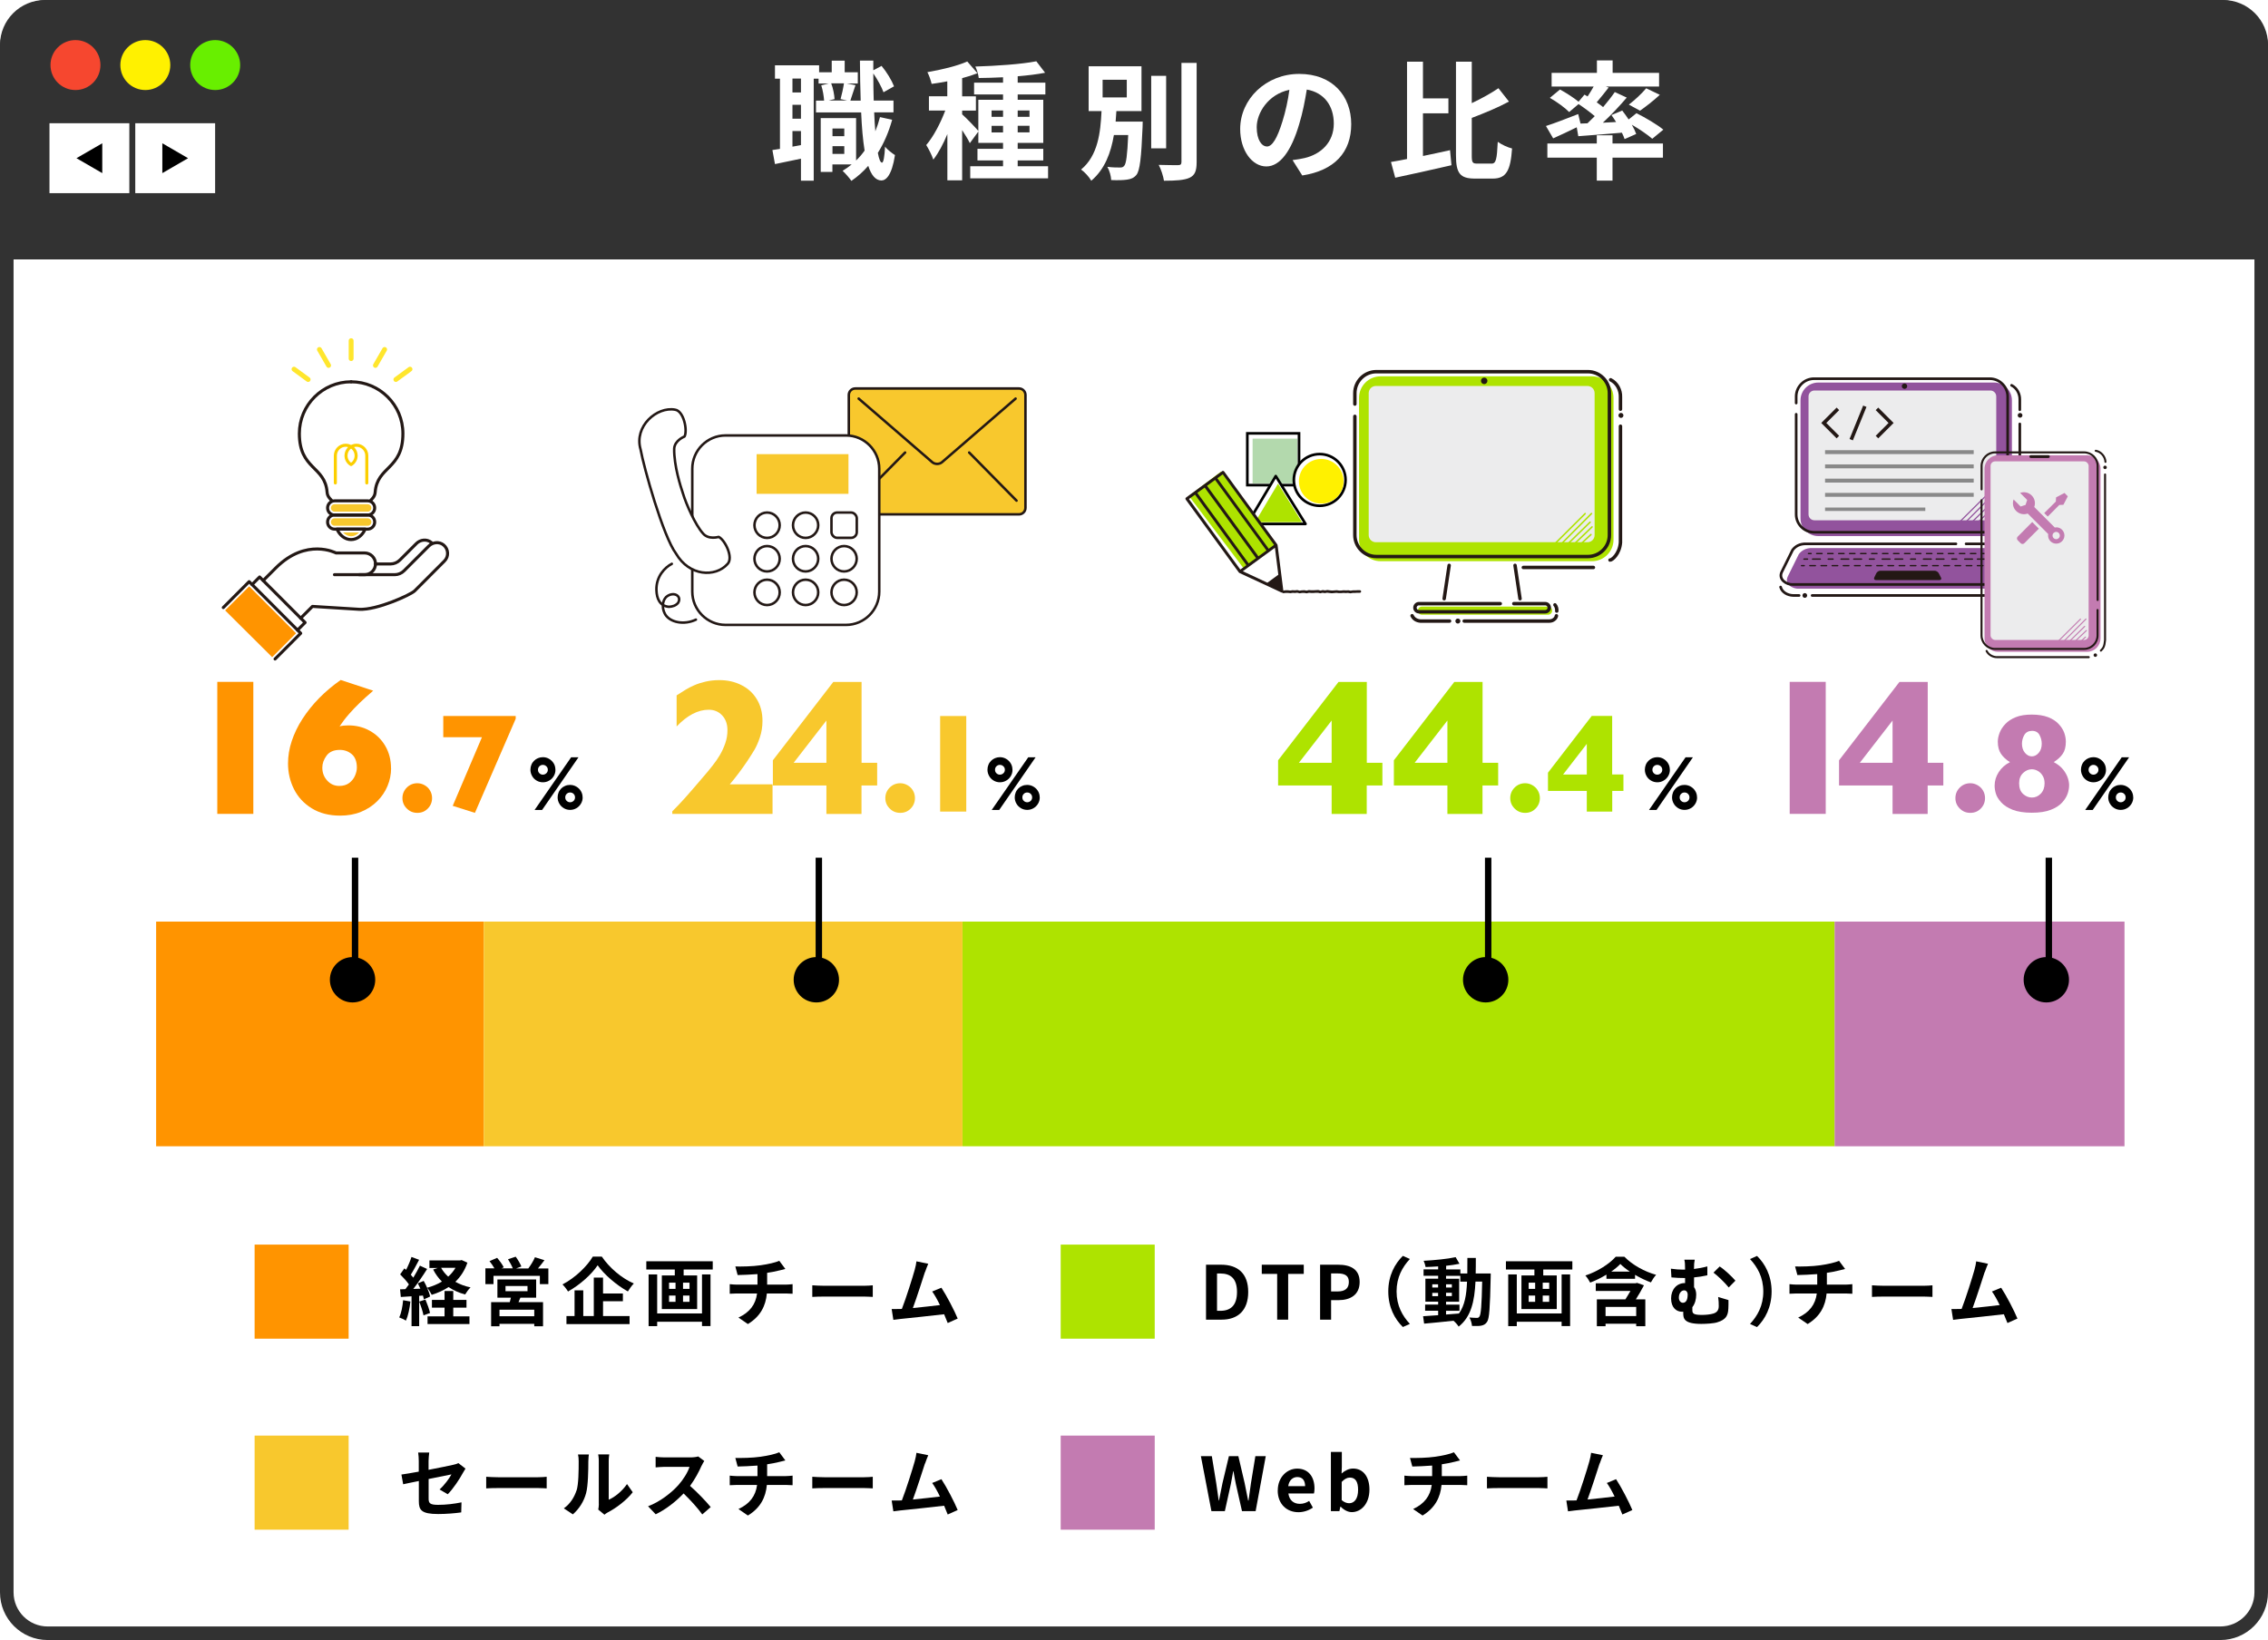 <?xml version="1.0" encoding="UTF-8"?>
<svg id="_レイヤー_1" data-name="レイヤー_1" xmlns="http://www.w3.org/2000/svg" xmlns:xlink="http://www.w3.org/1999/xlink" viewBox="0 0 336 243">
  <defs>
    <style>
      .cls-1, .cls-2, .cls-3, .cls-4, .cls-5, .cls-6, .cls-7, .cls-8, .cls-9, .cls-10, .cls-11, .cls-12, .cls-13 {
        fill: none;
      }

      .cls-14 {
        fill: #323232;
      }

      .cls-15 {
        fill: #b3d9ad;
      }

      .cls-16 {
        fill: #c37bb1;
      }

      .cls-17, .cls-18 {
        fill: #f8c82d;
      }

      .cls-2 {
        stroke: url(#_新規パターンスウォッチ_3);
        stroke-width: .54px;
      }

      .cls-2, .cls-19, .cls-3, .cls-5, .cls-6, .cls-8, .cls-9, .cls-10, .cls-11, .cls-12, .cls-13, .cls-20, .cls-18 {
        stroke-linejoin: round;
      }

      .cls-2, .cls-19, .cls-3, .cls-5, .cls-6, .cls-8, .cls-9, .cls-10, .cls-11, .cls-12, .cls-13, .cls-18 {
        stroke-linecap: round;
      }

      .cls-19, .cls-4, .cls-8, .cls-9, .cls-10, .cls-11, .cls-12, .cls-18 {
        stroke: #231815;
      }

      .cls-19, .cls-21, .cls-20, .cls-22 {
        fill: #fff;
      }

      .cls-19, .cls-12, .cls-18 {
        stroke-width: .37px;
      }

      .cls-3 {
        stroke: #c37bb1;
        stroke-width: .16px;
      }

      .cls-23 {
        fill: #ececed;
      }

      .cls-4 {
        stroke-width: .53px;
      }

      .cls-4, .cls-7 {
        stroke-miterlimit: 10;
      }

      .cls-24 {
        fill: #231815;
      }

      .cls-25 {
        fill: #ff9400;
      }

      .cls-26 {
        fill: #92539d;
      }

      .cls-5 {
        stroke: #92539d;
        stroke-width: .18px;
      }

      .cls-6 {
        stroke: #aee300;
        stroke-width: .22px;
      }

      .cls-27 {
        fill: #68ef00;
      }

      .cls-7 {
        stroke-width: .95px;
      }

      .cls-7, .cls-20, .cls-22 {
        stroke: #000;
      }

      .cls-8, .cls-13 {
        stroke-width: .45px;
      }

      .cls-9 {
        stroke-width: .39px;
      }

      .cls-10 {
        stroke-width: .3px;
      }

      .cls-28 {
        fill: #aee300;
      }

      .cls-11 {
        stroke-width: .51px;
      }

      .cls-29 {
        fill: #f6472f;
      }

      .cls-30 {
        fill: #ffe62d;
      }

      .cls-13 {
        stroke: #fccf00;
      }

      .cls-31 {
        fill: #fff100;
      }

      .cls-20, .cls-22 {
        stroke-width: .39px;
      }

      .cls-32 {
        fill: #898989;
      }
    </style>
    <pattern id="_新規パターンスウォッチ_3" data-name="新規パターンスウォッチ 3" x="0" y="0" width="68.09" height="64.74" patternTransform="translate(-117.62 2173.64) scale(1.34)" patternUnits="userSpaceOnUse" viewBox="0 0 68.09 64.74">
      <g>
        <rect class="cls-1" x="0" y="0" width="68.09" height="64.74"/>
        <rect class="cls-30" x="0" y="0" width="68.09" height="64.74"/>
      </g>
    </pattern>
  </defs>
  <g>
    <path class="cls-21" d="M7.06,1h321.88c3.34,0,6.06,2.71,6.06,6.06v228.88c0,3.34-2.71,6.06-6.06,6.06H7.06c-3.34,0-6.06-2.71-6.06-6.06V7.06C1,3.72,3.72,1,7.06,1Z"/>
    <path class="cls-14" d="M328.94,2.01c2.79,0,5.05,2.27,5.05,5.05v228.88c0,2.79-2.27,5.05-5.05,5.05H7.06c-2.79,0-5.05-2.27-5.05-5.05V7.06c0-2.79,2.27-5.05,5.05-5.05h321.88M328.94,0H7.06C3.16,0,0,3.16,0,7.06v228.88c0,3.9,3.16,7.06,7.06,7.06h321.88c3.9,0,7.06-3.16,7.06-7.06V7.06C336,3.16,332.84,0,328.94,0h0Z"/>
  </g>
  <rect class="cls-22" x="184.79" y="64.21" width="7.66" height="7.67"/>
  <rect class="cls-15" x="185.57" y="64.99" width="6.62" height="6.63"/>
  <g>
    <path d="M60.8,192.84c-.11,1.03-.34,2.13-.66,2.83-.23-.14-.71-.37-1-.47.32-.65.5-1.63.58-2.55l1.08.19ZM69.25,187.07c-.39,1.16-1.01,2.1-1.79,2.85.66.37,1.42.66,2.25.83-.27.25-.63.75-.8,1.05-.92-.25-1.75-.62-2.45-1.1-.75.49-1.59.87-2.5,1.15-.14-.3-.44-.78-.69-1.05.21.47.38.94.45,1.3l-.92.42c-.03-.17-.08-.35-.14-.56l-.56.04v4.49h-1.13v-4.42l-1.59.1-.11-1.13.79-.03c.17-.21.34-.45.52-.7-.32-.47-.85-1.05-1.3-1.49l.63-.89c.08.07.16.14.25.22.31-.6.62-1.33.8-1.91l1.13.42c-.4.75-.83,1.59-1.23,2.21.14.15.26.31.37.44.37-.62.72-1.24.98-1.78l1.07.49c-.6.96-1.36,2.07-2.05,2.96l1.05-.04c-.12-.27-.25-.55-.38-.79l.87-.36c.18.31.35.66.51,1.01.79-.21,1.53-.52,2.19-.91-.52-.52-.95-1.11-1.3-1.79l.7-.23h-1.25v-1.12h4.55l.23-.05.88.4ZM63.03,192.56c.27.63.56,1.43.68,1.98l-.97.35c-.1-.55-.38-1.4-.64-2.04l.92-.29ZM67.14,195.04h2.41v1.14h-6.21v-1.14h2.52v-1.29h-1.87v-1.15h1.87v-1.31h1.29v1.31h1.96v1.15h-1.96v1.29ZM65.35,187.85c.26.48.63.92,1.05,1.31.43-.38.79-.82,1.08-1.31h-2.13Z"/>
    <path d="M81.24,187.93v2.34h-1.26v-1.23h-6.87v1.23h-1.2v-2.34h1.34c-.2-.35-.47-.75-.73-1.07l1.13-.49c.36.42.79,1,.98,1.41l-.35.15h1.69c-.15-.4-.45-.93-.71-1.35l1.14-.38c.32.43.68,1.05.84,1.45l-.77.29h1.8c.35-.47.77-1.13.98-1.66l1.41.44c-.32.42-.65.86-.96,1.22h1.54ZM77.1,192.27c-.09.24-.19.46-.29.67h3.64v3.57h-1.3v-.36h-5.15v.36h-1.24v-3.57h2.76c.06-.22.12-.45.17-.67h-2v-2.69h5.74v2.69h-2.32ZM79.15,194.06h-5.15v.96h5.15v-.96ZM74.89,191.31h3.26v-.77h-3.26v.77Z"/>
    <path d="M89.15,186.18c1.19,1.74,2.99,3.23,4.75,3.99-.33.34-.63.77-.88,1.18-1.7-.94-3.54-2.53-4.48-3.88-.89,1.34-2.58,2.87-4.39,3.89-.17-.3-.54-.78-.82-1.05,1.9-.98,3.67-2.72,4.49-4.12h1.34ZM89.34,195h3.93v1.19h-9.35v-1.19h1.2v-3.81h1.29v3.81h1.56v-5.7h1.37v2.35h2.94v1.15h-2.94v2.2Z"/>
    <path d="M105.59,186.88v1.22h-4.31v.88h2v4.98h-5.23v-4.98h1.92v-.88h-4.22v-1.22h9.83ZM104,188.83h1.26v7.65h-1.26v-.64h-6.64v.65h-1.27v-7.66h1.27v5.78h6.64v-5.78ZM99.12,190.97h.96v-.92h-.96v.92ZM99.12,192.89h.96v-.93h-.96v.93ZM102.15,190.05h-.96v.92h.96v-.92ZM102.15,191.96h-.96v.93h.96v-.93Z"/>
    <path d="M112.68,187.47c1.1-.15,2.22-.41,2.77-.66l.9,1.21c-.37.09-.66.16-.85.21-.54.14-1.19.26-1.85.36v1.75h2.77c.24,0,.76-.04,1-.07v1.42c-.3-.02-.67-.04-.97-.04h-2.84c-.17,1.85-.96,3.41-2.81,4.53l-1.4-.96c1.67-.77,2.55-1.94,2.76-3.57h-3.02c-.34,0-.75.02-1.03.04v-1.42c.3.03.67.07,1.01.07h3.1v-1.56c-1.05.09-2.21.12-2.94.14l-.34-1.27c.83.02,2.54,0,3.75-.18Z"/>
    <path d="M122.11,190.51h5.9c.52,0,1-.04,1.29-.07v1.72c-.26-.01-.82-.05-1.29-.05h-5.9c-.63,0-1.36.02-1.77.05v-1.72c.4.03,1.2.07,1.77.07Z"/>
    <path d="M137.03,188.47c-.35,1.08-1.24,3.87-1.79,5.34,1.34-.13,2.9-.31,4.01-.44-.38-.79-.79-1.53-1.15-2.01l1.37-.56c.78,1.19,1.9,3.34,2.41,4.57l-1.48.66c-.14-.37-.32-.82-.53-1.3-1.78.21-5.11.56-6.49.7-.27.03-.68.09-1.03.13l-.25-1.6c.37,0,.85,0,1.21-.01.09,0,.2-.01.3-.01.64-1.63,1.58-4.64,1.9-5.78.15-.56.22-.9.26-1.27l1.75.36c-.14.33-.31.74-.47,1.22Z"/>
  </g>
  <g>
    <path d="M62.04,219.44c-.98.2-1.85.37-2.31.48l-.26-1.44c.52-.07,1.48-.23,2.57-.43v-1.57c0-.36-.03-.92-.09-1.26h1.64c-.04.34-.1.89-.1,1.26v1.3c1.6-.31,3.14-.62,3.64-.74.31-.07.57-.14.78-.25l1.05.81c-.1.15-.26.41-.36.6-.48.91-1.48,2.42-2.27,3.2l-1.21-.71c.73-.65,1.45-1.65,1.76-2.23-.34.08-1.82.36-3.38.68v2.91c0,.68.2.92,1.41.92s2.37-.15,3.46-.37l-.04,1.49c-.91.13-2.23.24-3.41.24-2.5,0-2.87-.6-2.87-1.9v-3Z"/>
    <path d="M73.8,218.88h5.9c.52,0,1-.04,1.29-.07v1.72c-.26-.01-.82-.05-1.29-.05h-5.9c-.63,0-1.36.02-1.77.05v-1.72c.4.03,1.2.07,1.77.07Z"/>
    <path d="M85.41,220.87c.31-.94.32-3.02.32-4.35,0-.44-.03-.74-.1-1.01h1.61c-.01.06-.08.54-.08,1,0,1.3-.03,3.61-.33,4.72-.33,1.24-1.02,2.32-1.96,3.15l-1.34-.89c.97-.68,1.56-1.69,1.87-2.63ZM88.71,222.85v-6.4c0-.49-.08-.91-.09-.95h1.64s-.08.46-.08.96v5.75c.89-.38,1.98-1.25,2.71-2.32l.85,1.21c-.91,1.19-2.49,2.37-3.72,3-.24.13-.37.24-.47.33l-.92-.76c.04-.21.09-.52.09-.81Z"/>
    <path d="M103.95,217.14c-.37.86-.99,2.03-1.72,3.02,1.09.95,2.42,2.35,3.06,3.14l-1.25,1.09c-.71-.99-1.74-2.11-2.77-3.11-1.17,1.23-2.63,2.37-4.13,3.09l-1.13-1.19c1.77-.66,3.47-2,4.5-3.15.73-.82,1.4-1.91,1.64-2.69h-3.72c-.46,0-1.07.07-1.3.08v-1.56c.3.04.97.08,1.3.08h3.88c.47,0,.91-.07,1.13-.14l.9.67c-.09.12-.29.46-.38.68Z"/>
    <path d="M112.68,215.84c1.1-.15,2.22-.41,2.77-.66l.9,1.21c-.37.09-.66.16-.85.21-.54.14-1.19.26-1.85.36v1.75h2.77c.24,0,.76-.04,1-.07v1.42c-.3-.02-.67-.04-.97-.04h-2.84c-.17,1.85-.96,3.41-2.81,4.53l-1.4-.96c1.67-.77,2.55-1.94,2.76-3.57h-3.02c-.34,0-.75.02-1.03.04v-1.42c.3.03.67.07,1.01.07h3.1v-1.56c-1.05.09-2.21.12-2.94.14l-.34-1.27c.83.02,2.54,0,3.75-.18Z"/>
    <path d="M122.11,218.88h5.9c.52,0,1-.04,1.29-.07v1.72c-.26-.01-.82-.05-1.29-.05h-5.9c-.63,0-1.36.02-1.77.05v-1.72c.4.03,1.2.07,1.77.07Z"/>
    <path d="M137.03,216.84c-.35,1.08-1.24,3.87-1.79,5.34,1.34-.13,2.9-.31,4.01-.44-.38-.79-.79-1.53-1.15-2.01l1.37-.56c.78,1.19,1.9,3.34,2.41,4.57l-1.48.66c-.14-.37-.32-.82-.53-1.3-1.78.21-5.11.56-6.49.7-.27.03-.68.09-1.03.13l-.25-1.6c.37,0,.85,0,1.21-.01.09,0,.2-.01.3-.01.64-1.63,1.58-4.64,1.9-5.78.15-.56.22-.9.26-1.27l1.75.36c-.14.33-.31.74-.47,1.22Z"/>
  </g>
  <g>
    <path d="M178.67,187.39h2.23c2.48,0,4.02,1.3,4.02,4.04s-1.54,4.1-3.93,4.1h-2.32v-8.14ZM180.8,194.22c1.52,0,2.46-.81,2.46-2.79s-.94-2.74-2.46-2.74h-.5v5.53h.5Z"/>
    <path d="M189.22,188.75h-2.29v-1.36h6.22v1.36h-2.31v6.78h-1.63v-6.78Z"/>
    <path d="M195.57,187.39h2.67c1.8,0,3.19.64,3.19,2.56s-1.4,2.69-3.14,2.69h-1.09v2.89h-1.63v-8.14ZM198.17,191.35c1.12,0,1.66-.47,1.66-1.41s-.59-1.26-1.71-1.26h-.92v2.67h.98Z"/>
    <path d="M207.83,186.08l1.04.46c-1.1,1.19-1.97,2.7-1.97,4.81s.87,3.63,1.97,4.81l-1.04.46c-1.19-1.16-2.16-2.92-2.16-5.27s.98-4.11,2.16-5.27Z"/>
    <path d="M220.85,188.7s-.01.43-.01.58c-.1,4.49-.19,6.09-.54,6.59-.25.36-.5.47-.87.55-.33.07-.83.05-1.36.04-.02-.36-.17-.89-.38-1.25.48.04.9.06,1.11.06.16,0,.27-.04.37-.19.23-.3.34-1.64.41-5.19h-.99c-.14,2.94-.65,5.21-2.49,6.67-.16-.26-.48-.63-.77-.87-1.58.17-3.16.33-4.35.43l-.15-1.1c.62-.04,1.38-.1,2.23-.15v-.66h-1.93v-.92h1.93v-.43h-1.89v-3.4h1.89v-.43h-2.16v-.95h2.16v-.44c-.64.04-1.26.08-1.86.09-.04-.26-.17-.67-.29-.92,1.63-.09,3.53-.27,4.74-.54l.57.98c-.58.12-1.26.22-1.98.3v.54h2.11v.6h1.03c.01-.73.01-1.48.01-2.3h1.25c0,.8,0,1.57-.02,2.3h2.23ZM212.19,190.77h.86v-.48h-.86v.48ZM213.05,192.05v-.49h-.86v.49h.86ZM214.23,194.77c.63-.04,1.27-.1,1.91-.15.86-1.19,1.12-2.76,1.2-4.72h-1v-.86h-2.11v.43h1.94v3.4h-1.94v.43h1.99v.92h-1.99v.56ZM215.09,190.77v-.48h-.86v.48h.86ZM214.23,191.55v.49h.86v-.49h-.86Z"/>
    <path d="M232.94,186.88v1.22h-4.31v.88h2v4.98h-5.23v-4.98h1.92v-.88h-4.22v-1.22h9.83ZM231.35,188.83h1.26v7.65h-1.26v-.64h-6.64v.65h-1.27v-7.66h1.27v5.78h6.64v-5.78ZM226.47,190.97h.96v-.92h-.96v.92ZM226.47,192.89h.96v-.93h-.96v.93ZM229.51,190.05h-.96v.92h.96v-.92ZM229.51,191.96h-.96v.93h.96v-.93Z"/>
    <path d="M240.65,186.21c1.23,1.25,3,2.2,4.7,2.68-.29.31-.57.75-.77,1.12-.75-.27-1.58-.67-2.35-1.12v.59h-4.24v-.62c-.75.45-1.58.87-2.41,1.18-.15-.3-.46-.78-.71-1.05,1.81-.59,3.6-1.75,4.49-2.78h1.29ZM243.55,190.44c-.36.69-.78,1.42-1.2,2.08h1.4v3.98h-1.35v-.37h-4.54v.37h-1.29v-3.98h4.23c.25-.38.5-.83.75-1.24h-5.14v-1.14h5.89l.23-.06,1.02.36ZM242.4,193.64h-4.54v1.36h4.54v-1.36ZM241.46,188.41c-.55-.36-1.03-.75-1.41-1.13-.35.37-.82.76-1.35,1.13h2.76Z"/>
    <path d="M250.97,188.02c.64-.08,1.31-.2,1.97-.38v1.32c-.65.15-1.34.25-1.97.31v1.44c.21.29.32.67.32,1.11,0,.69-.18,1.37-.57,1.86v.44c0,.47.12.71,1.42.71.55,0,1.26-.07,1.68-.2.57-.17.81-.54.81-1.1,0-.44-.01-.85-.09-1.36l1.53.46c0,.57.01.83-.02,1.29-.05,1-.35,1.61-1.63,2-.49.17-1.64.24-2.38.24-2.56,0-2.67-.81-2.67-1.58v-.23c-.05.01-.11.01-.18.01-.8,0-1.62-.57-1.62-1.98,0-1.3.83-2.27,2.03-2.27h.04v-.75h-.23c-.47,0-1.07-.02-1.79-.09l-.08-1.29c.6.09,1.25.14,1.77.14h.33v-.09c0-.69-.02-1.07-.11-1.38h1.54c-.07.32-.11.73-.11,1.37ZM250.03,191.87c0-.43-.21-.68-.52-.68-.44,0-.79.43-.79,1.08,0,.48.29.76.6.76.51,0,.7-.54.7-1.15ZM257.1,189.75l-.99,1.01c-.59-.73-1.64-1.74-2.26-2.2l.92-.91c.68.43,1.83,1.51,2.33,2.1Z"/>
    <path d="M260.3,196.63l-1.04-.46c1.1-1.19,1.97-2.7,1.97-4.81s-.87-3.63-1.97-4.81l1.04-.46c1.19,1.16,2.16,2.92,2.16,5.27s-.98,4.11-2.16,5.27Z"/>
    <path d="M269.68,187.47c1.1-.15,2.22-.41,2.77-.66l.9,1.21c-.37.09-.66.16-.85.21-.54.14-1.19.26-1.85.36v1.75h2.77c.24,0,.76-.04,1-.07v1.42c-.3-.02-.67-.04-.97-.04h-2.84c-.17,1.85-.96,3.41-2.81,4.53l-1.4-.96c1.67-.77,2.55-1.94,2.76-3.57h-3.02c-.34,0-.75.02-1.03.04v-1.42c.3.03.67.07,1.01.07h3.1v-1.56c-1.05.09-2.21.12-2.94.14l-.34-1.27c.83.02,2.54,0,3.75-.18Z"/>
    <path d="M279.1,190.51h5.9c.52,0,1-.04,1.29-.07v1.72c-.26-.01-.82-.05-1.29-.05h-5.9c-.63,0-1.36.02-1.77.05v-1.72c.4.03,1.2.07,1.77.07Z"/>
    <path d="M294.03,188.47c-.35,1.08-1.24,3.87-1.79,5.34,1.34-.13,2.9-.31,4.01-.44-.38-.79-.79-1.53-1.15-2.01l1.37-.56c.78,1.19,1.9,3.34,2.41,4.57l-1.48.66c-.14-.37-.32-.82-.53-1.3-1.78.21-5.11.56-6.49.7-.27.03-.68.09-1.03.13l-.25-1.6c.37,0,.85,0,1.21-.01.09,0,.2-.01.3-.01.64-1.63,1.58-4.64,1.9-5.78.15-.56.22-.9.26-1.27l1.75.36c-.14.33-.31.74-.47,1.22Z"/>
  </g>
  <g>
    <path d="M177.88,215.76h1.65l.65,3.98c.12.86.25,1.71.37,2.59h.04c.17-.88.34-1.75.52-2.59l.95-3.98h1.4l.93,3.98c.18.83.34,1.71.52,2.59h.06c.12-.88.24-1.75.36-2.59l.65-3.98h1.54l-1.5,8.14h-2.02l-.91-4.02c-.13-.64-.25-1.26-.35-1.89h-.04c-.11.63-.22,1.25-.35,1.89l-.89,4.02h-1.99l-1.56-8.14Z"/>
    <path d="M189.3,220.83c0-1.99,1.41-3.23,2.87-3.23,1.69,0,2.57,1.24,2.57,2.93,0,.31-.03.6-.08.75h-3.79c.13,1.01.79,1.54,1.7,1.54.51,0,.95-.15,1.38-.43l.55.99c-.6.42-1.38.68-2.14.68-1.73,0-3.07-1.2-3.07-3.23ZM193.35,220.2c0-.82-.37-1.35-1.16-1.35-.65,0-1.22.46-1.34,1.35h2.5Z"/>
    <path d="M198.61,223.25h-.04l-.14.65h-1.26v-8.77h1.62v2.21l-.04.99c.48-.44,1.1-.74,1.7-.74,1.52,0,2.43,1.24,2.43,3.12,0,2.12-1.26,3.34-2.61,3.34-.55,0-1.14-.29-1.64-.8ZM201.2,220.75c0-1.18-.37-1.82-1.22-1.82-.42,0-.79.21-1.21.64v2.7c.38.34.78.46,1.11.46.75,0,1.32-.64,1.32-1.98Z"/>
    <path d="M212.63,215.84c1.1-.15,2.22-.41,2.77-.66l.9,1.21c-.37.09-.66.16-.85.21-.54.14-1.19.26-1.85.36v1.75h2.77c.24,0,.76-.04,1-.07v1.42c-.3-.02-.67-.04-.97-.04h-2.84c-.17,1.85-.96,3.41-2.81,4.53l-1.4-.96c1.67-.77,2.55-1.94,2.76-3.57h-3.02c-.34,0-.75.02-1.03.04v-1.42c.3.03.67.07,1.01.07h3.1v-1.56c-1.05.09-2.21.12-2.94.14l-.34-1.27c.83.02,2.54,0,3.75-.18Z"/>
    <path d="M222.06,218.88h5.9c.52,0,1-.04,1.29-.07v1.72c-.26-.01-.82-.05-1.29-.05h-5.9c-.63,0-1.36.02-1.77.05v-1.72c.4.03,1.2.07,1.77.07Z"/>
    <path d="M236.98,216.84c-.35,1.08-1.24,3.87-1.79,5.34,1.34-.13,2.9-.31,4.01-.44-.38-.79-.79-1.53-1.15-2.01l1.37-.56c.78,1.19,1.9,3.34,2.41,4.57l-1.48.66c-.14-.37-.32-.82-.53-1.3-1.78.21-5.11.56-6.49.7-.27.03-.68.09-1.03.13l-.25-1.6c.37,0,.85,0,1.21-.01.09,0,.2-.01.3-.01.64-1.63,1.58-4.64,1.9-5.78.15-.56.22-.9.26-1.27l1.75.36c-.14.33-.31.74-.47,1.22Z"/>
  </g>
  <g>
    <path d="M82.29,114.05c0,.34-.08.65-.25.94-.17.28-.39.51-.68.67-.29.17-.6.25-.93.25s-.64-.08-.93-.25c-.29-.17-.51-.39-.67-.68-.16-.28-.25-.6-.25-.94,0-.25.05-.49.14-.72.09-.23.23-.43.4-.6s.37-.3.59-.39c.22-.09.46-.14.71-.14.33,0,.65.08.93.25.29.17.51.39.68.67.17.28.25.59.25.93ZM85.7,112.21l-5.39,7.8h-1.11l5.41-7.8h1.09ZM81.16,114.06c0-.21-.07-.38-.22-.52s-.32-.21-.52-.21-.37.07-.51.21c-.14.14-.21.31-.21.52s.07.37.21.51c.14.14.31.21.51.21s.37-.07.52-.21c.15-.14.22-.31.22-.51ZM86.32,118.14c0,.33-.08.65-.25.93-.17.29-.39.51-.68.68-.29.17-.6.25-.93.25s-.64-.08-.93-.25c-.28-.17-.51-.39-.67-.68-.17-.29-.25-.6-.25-.93,0-.25.05-.49.14-.72.09-.23.23-.43.39-.59.17-.17.36-.3.59-.39.23-.1.47-.14.72-.14.33,0,.64.08.93.25.29.17.52.39.68.67.17.28.25.59.25.93ZM85.19,118.15c0-.21-.07-.38-.21-.52s-.31-.21-.52-.21-.37.07-.51.21c-.14.14-.21.31-.21.52s.07.37.21.51c.14.14.31.21.51.21s.37-.07.52-.21c.14-.14.21-.31.21-.51Z"/>
    <g>
      <path class="cls-25" d="M37.53,120.59h-5.34v-19.56h5.34v19.56Z"/>
      <path class="cls-25" d="M57.94,113.84c0,.9-.18,1.78-.53,2.62s-.86,1.6-1.53,2.26-1.47,1.19-2.4,1.57c-.93.38-1.96.56-3.09.56-1.63,0-3.03-.36-4.2-1.08-1.17-.72-2.05-1.67-2.64-2.85-.59-1.18-.88-2.45-.88-3.8,0-1.1.18-2.21.55-3.32s.9-2.22,1.6-3.3,1.52-2.1,2.45-3.05c.93-.95,2-1.85,3.2-2.7l4.82,1.59c-.77.66-1.44,1.26-2,1.8-.56.54-1.1,1.1-1.61,1.69-.51.58-.96,1.18-1.37,1.79.36-.09.79-.14,1.3-.14,1.15,0,2.2.26,3.16.79.96.53,1.73,1.27,2.3,2.24.57.97.86,2.08.86,3.33ZM52.87,113.75c0-.9-.25-1.57-.75-2-.5-.43-1.09-.64-1.77-.64-.89,0-1.55.28-1.97.85s-.63,1.16-.63,1.78c0,.75.24,1.39.73,1.92.48.53,1.08.79,1.78.79.6,0,1.09-.15,1.48-.44.38-.29.67-.65.85-1.07.18-.42.28-.82.28-1.21Z"/>
      <path class="cls-25" d="M64.01,118.24c0,.61-.21,1.13-.63,1.56-.42.43-.93.64-1.55.64s-1.13-.21-1.56-.64c-.44-.43-.65-.95-.65-1.55s.22-1.13.65-1.56.96-.64,1.56-.64c.38,0,.74.1,1.09.3.34.2.61.46.8.8.19.33.29.7.29,1.1Z"/>
      <path class="cls-25" d="M76.4,106.5l-6.04,13.94-3.29-1.04,4.33-10.17h-5.73v-3.14h10.73v.41Z"/>
    </g>
  </g>
  <g>
    <path d="M150,114.05c0,.34-.08.65-.25.94-.17.28-.39.51-.68.67-.29.17-.6.25-.93.25s-.64-.08-.93-.25c-.29-.17-.51-.39-.67-.68-.16-.28-.25-.6-.25-.94,0-.25.05-.49.14-.72.09-.23.23-.43.4-.6s.37-.3.59-.39c.22-.09.46-.14.71-.14.33,0,.65.08.93.25.29.17.51.39.68.67.17.28.25.59.25.93ZM153.42,112.21l-5.39,7.8h-1.11l5.41-7.8h1.09ZM148.87,114.06c0-.21-.07-.38-.22-.52s-.32-.21-.52-.21-.37.07-.51.21c-.14.14-.21.31-.21.52s.07.37.21.51c.14.14.31.21.51.21s.37-.07.52-.21c.15-.14.22-.31.22-.51ZM154.04,118.14c0,.33-.08.65-.25.93-.17.29-.39.51-.68.68-.29.17-.6.25-.93.25s-.64-.08-.93-.25c-.28-.17-.51-.39-.67-.68-.17-.29-.25-.6-.25-.93,0-.25.05-.49.14-.72.09-.23.23-.43.39-.59.17-.17.36-.3.59-.39.23-.1.47-.14.72-.14.33,0,.64.08.93.25.29.17.52.39.68.67.17.28.25.59.25.93ZM152.91,118.15c0-.21-.07-.38-.21-.52s-.31-.21-.52-.21-.37.07-.51.21c-.14.14-.21.31-.21.52s.07.37.21.51c.14.14.31.21.51.21s.37-.07.52-.21c.14-.14.21-.31.21-.51Z"/>
    <g>
      <path class="cls-17" d="M114.44,120.59h-14.84v-.38c.57-.56,1.2-1.22,1.89-1.99.69-.77,1.57-1.79,2.65-3.06.5-.57.97-1.14,1.4-1.69.44-.55.81-1.09,1.12-1.62.31-.52.57-1.1.79-1.73.22-.63.32-1.27.32-1.93,0-.9-.26-1.63-.78-2.19s-1.19-.84-1.99-.84c-1.6,0-3.19.83-4.76,2.48v-4.61c.55-.36,1.01-.64,1.37-.86.36-.22.77-.43,1.23-.63.47-.21,1.02-.39,1.66-.54s1.33-.23,2.07-.23c1.19,0,2.28.24,3.25.73.98.48,1.75,1.19,2.3,2.1.56.92.84,1.99.84,3.21,0,.87-.13,1.67-.38,2.43-.25.75-.52,1.36-.79,1.82s-.63,1.03-1.08,1.71c-.81,1.2-1.67,2.35-2.59,3.44h6.33v4.39Z"/>
      <path class="cls-17" d="M129.94,116.38h-2.31v4.22h-5.2v-4.22h-7.93v-3.73l8.95-11.61h4.19v11.98h2.31v3.36ZM122.43,113.02v-6.26l-4.85,6.26h4.85Z"/>
      <path class="cls-17" d="M135.55,118.24c0,.61-.21,1.13-.63,1.56-.42.43-.93.64-1.55.64s-1.13-.21-1.56-.64c-.44-.43-.65-.95-.65-1.55s.22-1.13.65-1.56.96-.64,1.56-.64c.38,0,.74.1,1.09.3.34.2.61.46.8.8.19.33.29.7.29,1.1Z"/>
      <path class="cls-17" d="M143.15,120.25h-3.87v-14.16h3.87v14.16Z"/>
    </g>
  </g>
  <g>
    <path d="M247.39,114.05c0,.34-.08.65-.25.94-.17.28-.39.51-.68.67-.29.17-.6.25-.93.25s-.64-.08-.93-.25c-.29-.17-.51-.39-.67-.68-.16-.28-.25-.6-.25-.94,0-.25.05-.49.14-.72.09-.23.23-.43.4-.6s.37-.3.59-.39c.22-.09.46-.14.71-.14.33,0,.65.08.93.25.29.17.51.39.68.67.17.28.25.59.25.93ZM250.8,112.21l-5.39,7.8h-1.11l5.41-7.8h1.09ZM246.26,114.06c0-.21-.07-.38-.22-.52s-.32-.21-.52-.21-.37.07-.51.21c-.14.14-.21.31-.21.52s.07.37.21.51c.14.14.31.21.51.21s.37-.07.52-.21c.15-.14.22-.31.22-.51ZM251.42,118.14c0,.33-.08.65-.25.93-.17.29-.39.51-.68.68-.29.17-.6.25-.93.25s-.64-.08-.93-.25c-.28-.17-.51-.39-.67-.68-.17-.29-.25-.6-.25-.93,0-.25.05-.49.14-.72.09-.23.23-.43.39-.59.17-.17.36-.3.59-.39.23-.1.47-.14.72-.14.33,0,.64.08.93.25.29.17.52.39.68.67.17.28.25.59.25.93ZM250.29,118.15c0-.21-.07-.38-.21-.52s-.31-.21-.52-.21-.37.07-.51.21c-.14.14-.21.31-.21.52s.07.37.21.51c.14.14.31.21.51.21s.37-.07.52-.21c.14-.14.21-.31.21-.51Z"/>
    <g>
      <path class="cls-28" d="M204.79,116.38h-2.31v4.22h-5.2v-4.22h-7.93v-3.73l8.95-11.61h4.19v11.98h2.31v3.36ZM197.28,113.02v-6.26l-4.85,6.26h4.85Z"/>
      <path class="cls-28" d="M221.94,116.38h-2.31v4.22h-5.2v-4.22h-7.93v-3.73l8.95-11.61h4.19v11.98h2.31v3.36ZM214.43,113.02v-6.26l-4.85,6.26h4.85Z"/>
      <path class="cls-28" d="M228.13,118.24c0,.61-.21,1.13-.63,1.56-.42.43-.93.64-1.55.64s-1.13-.21-1.56-.64c-.44-.43-.65-.95-.65-1.55s.22-1.13.65-1.56.96-.64,1.56-.64c.38,0,.74.1,1.09.3.34.2.61.46.8.8.19.33.29.7.29,1.1Z"/>
      <path class="cls-28" d="M240.52,117.19h-1.67v3.06h-3.77v-3.06h-5.75v-2.7l6.48-8.41h3.03v8.67h1.67v2.43ZM235.08,114.76v-4.54l-3.51,4.54h3.51Z"/>
    </g>
  </g>
  <g>
    <path d="M312,114.05c0,.34-.08.65-.25.94-.17.28-.39.51-.68.67-.29.17-.6.25-.93.25s-.64-.08-.93-.25c-.29-.17-.51-.39-.67-.68-.16-.28-.25-.6-.25-.94,0-.25.05-.49.14-.72.09-.23.23-.43.4-.6s.37-.3.59-.39c.22-.09.46-.14.71-.14.33,0,.65.08.93.25.29.17.51.39.68.67.17.28.25.59.25.93ZM315.42,112.21l-5.39,7.8h-1.11l5.41-7.8h1.09ZM310.88,114.06c0-.21-.07-.38-.22-.52s-.32-.21-.52-.21-.37.07-.51.21c-.14.14-.21.31-.21.52s.07.37.21.51c.14.14.31.21.51.21s.37-.07.52-.21c.15-.14.22-.31.22-.51ZM316.04,118.14c0,.33-.08.65-.25.93-.17.29-.39.51-.68.68-.29.17-.6.25-.93.25s-.64-.08-.93-.25c-.28-.17-.51-.39-.67-.68-.17-.29-.25-.6-.25-.93,0-.25.05-.49.14-.72.09-.23.23-.43.39-.59.17-.17.36-.3.59-.39.23-.1.47-.14.72-.14.33,0,.64.08.93.25.29.17.52.39.68.67.17.28.25.59.25.93ZM314.91,118.15c0-.21-.07-.38-.21-.52s-.31-.21-.52-.21-.37.07-.51.21c-.14.14-.21.31-.21.52s.07.37.21.51c.14.14.31.21.51.21s.37-.07.52-.21c.14-.14.21-.31.21-.51Z"/>
    <g>
      <path class="cls-16" d="M270.48,120.59h-5.34v-19.56h5.34v19.56Z"/>
      <path class="cls-16" d="M287.89,116.38h-2.31v4.22h-5.2v-4.22h-7.93v-3.73l8.95-11.61h4.19v11.98h2.31v3.36ZM280.38,113.02v-6.26l-4.85,6.26h4.85Z"/>
      <path class="cls-16" d="M294.08,118.24c0,.61-.21,1.13-.63,1.56-.42.43-.93.64-1.55.64s-1.13-.21-1.56-.64c-.44-.43-.65-.95-.65-1.55s.22-1.13.65-1.56.96-.64,1.56-.64c.38,0,.74.1,1.09.3.34.2.61.46.8.8.19.33.29.7.29,1.1Z"/>
      <path class="cls-16" d="M306.53,116.44c0,.33-.07.72-.21,1.14-.14.43-.4.86-.79,1.3-.39.44-.95.81-1.69,1.1-.74.3-1.68.44-2.83.44s-2.11-.15-2.85-.44c-.73-.29-1.3-.66-1.7-1.11-.4-.45-.66-.88-.78-1.29-.12-.41-.18-.8-.18-1.16,0-.72.2-1.39.61-2.02.41-.63.96-1.12,1.66-1.47-.57-.36-1.01-.77-1.33-1.24-.31-.47-.47-1.06-.47-1.79,0-.41.09-.84.26-1.3.17-.46.46-.9.85-1.32.39-.42.91-.76,1.56-1.02.65-.26,1.44-.38,2.36-.38s1.77.13,2.42.38,1.17.59,1.56,1.01.67.85.83,1.3c.16.45.24.89.24,1.32,0,.75-.15,1.35-.45,1.79-.3.45-.75.86-1.34,1.24.47.25.87.54,1.2.89.33.35.59.75.79,1.21.19.46.29.92.29,1.39ZM302.9,116.06c0-.44-.09-.81-.29-1.13-.19-.32-.43-.55-.72-.71-.29-.16-.59-.24-.88-.24-.48,0-.91.19-1.3.56s-.58.88-.58,1.52c0,.69.19,1.21.58,1.57.39.36.83.54,1.32.54s.94-.19,1.31-.58c.37-.39.56-.9.56-1.53ZM302.48,110.19c0-.45-.11-.88-.33-1.29-.22-.41-.59-.61-1.1-.61s-.91.2-1.14.59-.36.83-.36,1.31c0,.55.15,1,.44,1.35.3.35.63.53,1.02.53s.73-.18,1.03-.53c.3-.35.44-.8.44-1.35Z"/>
    </g>
  </g>
  <g>
    <rect class="cls-25" x="30.75" y="128.92" width="33.29" height="48.54" transform="translate(200.59 105.8) rotate(90)"/>
    <rect class="cls-17" x="90.48" y="117.73" width="33.29" height="70.92" transform="translate(260.32 46.07) rotate(90)"/>
    <rect class="cls-28" x="190.55" y="88.59" width="33.29" height="129.2" transform="translate(360.39 -54) rotate(90)"/>
    <rect class="cls-16" x="276.62" y="131.72" width="33.29" height="42.94" transform="translate(446.46 -140.07) rotate(90)"/>
  </g>
  <rect class="cls-25" x="37.72" y="184.41" width="13.93" height="13.94"/>
  <rect class="cls-17" x="37.72" y="212.71" width="13.93" height="13.94"/>
  <rect class="cls-28" x="157.14" y="184.41" width="13.93" height="13.94"/>
  <rect class="cls-16" x="157.14" y="212.71" width="13.93" height="13.94"/>
  <g>
    <line class="cls-7" x1="52.6" y1="127.08" x2="52.6" y2="145.54"/>
    <circle cx="52.23" cy="145.17" r="3.36"/>
  </g>
  <g>
    <line class="cls-7" x1="121.31" y1="127.08" x2="121.31" y2="145.54"/>
    <circle cx="120.94" cy="145.17" r="3.36"/>
  </g>
  <g>
    <line class="cls-7" x1="220.47" y1="127.08" x2="220.47" y2="145.54"/>
    <circle cx="220.1" cy="145.17" r="3.36"/>
  </g>
  <g>
    <line class="cls-7" x1="303.53" y1="127.08" x2="303.53" y2="145.54"/>
    <circle cx="303.16" cy="145.17" r="3.36"/>
  </g>
  <g>
    <path class="cls-17" d="M54.47,74.71c.3,0,.55.25.55.55s-.25.55-.55.55h-4.9c-.3,0-.55-.25-.55-.55s.25-.55.55-.55h4.9Z"/>
    <path class="cls-17" d="M52.02,79.46c-.44,0-.86-.21-1.2-.57h2.39c-.34.36-.76.57-1.2.57Z"/>
    <path class="cls-17" d="M54.47,77.9h-4.9c-.3,0-.55-.25-.55-.55s.25-.55.55-.55h4.9c.3,0,.55.25.55.55s-.25.55-.55.55Z"/>
    <path class="cls-21" d="M52.02,57.06c3.96,0,7.17,3.22,7.17,7.18,0,2.73-1.02,3.76-2.09,4.84-.92.92-1.87,1.88-2.02,3.82-.02.22-.1.43-.25.58l-.22.24s-.1-.01-.15-.01h-4.9s-.1.01-.15.01l-.22-.24c-.14-.16-.23-.36-.25-.58-.15-1.94-1.1-2.89-2.02-3.82-1.08-1.09-2.09-2.11-2.09-4.84,0-3.96,3.22-7.18,7.17-7.18Z"/>
    <path class="cls-21" d="M59.59,83.33l2.45-2.45c.31-.31.76-.43,1.15-.33,0,0,0,0-.01.01l-3.66,3.66c-.28.28-.65.43-1.04.43h-2.69c.12-.18.2-.39.26-.61h1.81c.65,0,1.28-.26,1.74-.72Z"/>
    <polygon class="cls-25" points="40.32 97.37 33.35 90.44 36.91 86.88 37 86.96 37 86.96 37 86.96 43.86 93.83 40.32 97.37"/>
    <rect class="cls-21" x="40.97" y="85.15" width=".6" height="8.55" transform="translate(-51.16 55.43) rotate(-45.03)"/>
    <path class="cls-21" d="M65.5,82.78l-4.42,4.42c-.41.4-5.26,2.71-7.83,2.58l-6.92-.43c-.14,0-.28.04-.38.14l-1.4,1.4-4.87-4.88,1.52-1.52c4.19-4.2,8.16-2.21,8.33-2.12.07.04.15.06.23.06h4.25c.61,0,1.11.5,1.11,1.12s-.5,1.12-1.11,1.12h-4.47c-.27,0-.49.22-.49.49s.22.49.49.49h8.93c.66,0,1.27-.26,1.74-.72l3.66-3.66c.43-.43,1.11-.49,1.54-.13.25.2.39.49.41.81.02.32-.1.62-.32.85Z"/>
    <g>
      <g>
        <g>
          <g>
            <path class="cls-8" d="M52.02,56.57c-4.23,0-7.67,3.44-7.67,7.67,0,5.35,3.82,4.8,4.11,8.7.02.32.15.63.37.88l.35.39"/>
            <path class="cls-8" d="M52.02,56.57c4.23,0,7.67,3.44,7.67,7.67,0,5.35-3.82,4.8-4.11,8.7-.02.32-.15.63-.37.88l-.35.39"/>
            <path class="cls-8" d="M54.47,76.31h-4.9c-.58,0-1.04-.47-1.04-1.05h0c0-.58.47-1.05,1.04-1.05h4.9c.58,0,1.04.47,1.04,1.05h0c0,.58-.47,1.05-1.04,1.05Z"/>
            <path class="cls-8" d="M54.47,78.4h-4.9c-.58,0-1.04-.47-1.04-1.05h0c0-.58.47-1.05,1.04-1.05h4.9c.58,0,1.04.47,1.04,1.05h0c0,.58-.47,1.05-1.04,1.05Z"/>
            <path class="cls-8" d="M49.92,78.4c.41.92,1.19,1.55,2.09,1.55s1.69-.63,2.09-1.55h-4.19Z"/>
          </g>
          <path class="cls-13" d="M54.34,71.56v-4.05c0-.85-.69-1.54-1.54-1.54s-1.54.69-1.54,1.54c0,.56.3,1.05.75,1.32h0c.45-.27.75-.76.75-1.32,0-.85-.69-1.54-1.54-1.54s-1.54.69-1.54,1.54v4.05"/>
        </g>
        <g>
          <line class="cls-2" x1="52.02" y1="50.48" x2="52.02" y2="53.13"/>
          <line class="cls-2" x1="56.98" y1="51.78" x2="55.62" y2="54.14"/>
          <line class="cls-2" x1="60.74" y1="54.7" x2="58.65" y2="56.23"/>
          <line class="cls-2" x1="47.32" y1="51.78" x2="48.68" y2="54.14"/>
          <line class="cls-2" x1="43.56" y1="54.7" x2="45.65" y2="56.23"/>
        </g>
      </g>
      <g>
        <path class="cls-8" d="M49.55,85.15h4.47c.88,0,1.61-.72,1.61-1.61h0c0-.88-.72-1.61-1.61-1.61h-4.25s-4.38-2.31-8.9,2.21l-1.87,1.87"/>
        <path class="cls-8" d="M53.22,85.15h5.25c.52,0,1.02-.21,1.39-.58l3.66-3.66c.59-.59,1.55-.69,2.2-.16.74.61.79,1.72.12,2.38l-4.42,4.43c-.53.53-5.54,2.86-8.21,2.72l-6.92-.43-1.75,1.75"/>
        <polyline class="cls-8" points="37.35 86.61 38.46 85.49 45.2 92.24 44.08 93.36"/>
        <polyline class="cls-8" points="33.08 90.02 36.91 86.18 44.55 93.83 40.75 97.64"/>
        <path class="cls-8" d="M55.62,83.56h2.23c.52,0,1.02-.21,1.39-.58l2.45-2.45c.59-.59,1.55-.69,2.2-.16"/>
      </g>
    </g>
  </g>
  <g>
    <g>
      <g>
        <path class="cls-26" d="M300.5,85.37l-1.61-3.26c-.37-.51-1-.95-2.06-.91h-28.28c-1.05-.04-1.68.41-2.06.91l-1.61,3.26c-.61,1.21.75,1.92,1.63,1.85h32.37c.96.1,2.23-.63,1.63-1.85Z"/>
        <g>
          <path class="cls-9" d="M299.23,62.81v14.32c-.11,1.44-1.07,2.19-1.29,2.15"/>
          <path class="cls-9" d="M298.01,57.09c.82.41,1.24,1.31,1.22,2.11v1.51"/>
        </g>
        <path class="cls-26" d="M269.38,56.68h26.04c1.46,0,2.64,1.18,2.64,2.64v17.47c0,1.46-1.18,2.64-2.64,2.64h-26.04c-1.46,0-2.64-1.18-2.64-2.64v-17.47c0-1.46,1.18-2.64,2.64-2.64Z"/>
        <path class="cls-9" d="M266.1,61.38v14.84c0,1.45,1.19,2.64,2.64,2.64h26.05c1.45,0,2.64-1.19,2.64-2.64v-17.47c0-1.45-1.19-2.64-2.64-2.64h-26.05c-1.45,0-2.64,1.19-2.64,2.64v.97"/>
        <path class="cls-23" d="M268.81,57.86h26.05c.49,0,.88.39.88.88v17.47c0,.49-.39.88-.88.88h-26.05c-.49,0-.88-.39-.88-.88v-17.47c0-.49.39-.88.88-.88Z"/>
        <path class="cls-9" d="M301.42,86.83c-.36.87-1.16,1.27-2.41,1.4h-30.55"/>
        <path class="cls-9" d="M266.54,88.23h-.88c-.82-.02-1.66-.47-1.87-1.25"/>
        <path class="cls-9" d="M301.26,85.06l-1.5-3.34c-.32-.74-1.09-1.37-2-1.39"/>
        <path class="cls-24" d="M299.27,61.89c.19,0,.35-.16.35-.35,0-.19-.16-.35-.35-.35s-.35.16-.35.35c0,.19.16.35.35.35Z"/>
        <path class="cls-24" d="M267.38,88.58c.19,0,.35-.16.35-.35,0-.19-.16-.35-.35-.35-.19,0-.35.16-.35.35s.16.35.35.35Z"/>
        <path class="cls-24" d="M282.55,57.22c0,.22-.18.4-.4.4s-.4-.18-.4-.4.18-.4.4-.4.4.18.4.4Z"/>
        <path class="cls-9" d="M289.77,80.58h-22.14c-1.05-.04-1.68.41-2.06.91l-1.61,3.26c-.53,1.1.72,1.9,1.63,1.85h32.37c1.16.02,2.23-.63,1.63-1.85l-1.61-3.26c-.37-.51-1-.95-2.06-.91h-4.65"/>
      </g>
      <g>
        <g>
          <path class="cls-24" d="M268.32,82.12h-.41c-.06,0-.1-.05-.1-.1s.05-.1.1-.1h.41c.06,0,.1.05.1.1s-.05.1-.1.1Z"/>
          <path class="cls-24" d="M295.97,82.12h-.81c-.06,0-.1-.05-.1-.1s.05-.1.1-.1h.81c.06,0,.1.05.1.1s-.05.1-.1.1ZM294.35,82.12h-.81c-.06,0-.1-.05-.1-.1s.05-.1.1-.1h.81c.06,0,.1.05.1.1s-.05.1-.1.1ZM292.72,82.12h-.81c-.06,0-.1-.05-.1-.1s.05-.1.1-.1h.81c.06,0,.1.05.1.1s-.05.1-.1.1ZM291.09,82.12h-.81c-.06,0-.1-.05-.1-.1s.05-.1.1-.1h.81c.06,0,.1.05.1.1s-.05.1-.1.1ZM289.46,82.12h-.81c-.06,0-.1-.05-.1-.1s.05-.1.1-.1h.81c.06,0,.1.05.1.1s-.05.1-.1.1ZM287.84,82.12h-.81c-.06,0-.1-.05-.1-.1s.05-.1.1-.1h.81c.06,0,.1.05.1.1s-.05.1-.1.1ZM286.21,82.12h-.81c-.06,0-.1-.05-.1-.1s.05-.1.1-.1h.81c.06,0,.1.05.1.1s-.05.1-.1.1ZM284.58,82.12h-.81c-.06,0-.1-.05-.1-.1s.05-.1.1-.1h.81c.06,0,.1.05.1.1s-.05.1-.1.1ZM282.96,82.12h-.81c-.06,0-.1-.05-.1-.1s.05-.1.1-.1h.81c.06,0,.1.05.1.1s-.05.1-.1.1ZM281.33,82.12h-.81c-.06,0-.1-.05-.1-.1s.05-.1.1-.1h.81c.06,0,.1.05.1.1s-.05.1-.1.1ZM279.7,82.12h-.81c-.06,0-.1-.05-.1-.1s.05-.1.1-.1h.81c.06,0,.1.05.1.1s-.05.1-.1.1ZM278.08,82.12h-.81c-.06,0-.1-.05-.1-.1s.05-.1.1-.1h.81c.06,0,.1.05.1.1s-.05.1-.1.1ZM276.45,82.12h-.81c-.06,0-.1-.05-.1-.1s.05-.1.1-.1h.81c.06,0,.1.05.1.1s-.05.1-.1.1ZM274.82,82.12h-.81c-.06,0-.1-.05-.1-.1s.05-.1.1-.1h.81c.06,0,.1.05.1.1s-.05.1-.1.1ZM273.2,82.12h-.81c-.06,0-.1-.05-.1-.1s.05-.1.1-.1h.81c.06,0,.1.05.1.1s-.05.1-.1.1ZM271.57,82.12h-.81c-.06,0-.1-.05-.1-.1s.05-.1.1-.1h.81c.06,0,.1.05.1.1s-.05.1-.1.1ZM269.94,82.12h-.81c-.06,0-.1-.05-.1-.1s.05-.1.1-.1h.81c.06,0,.1.05.1.1s-.05.1-.1.1Z"/>
          <path class="cls-24" d="M297.19,82.12h-.41c-.06,0-.1-.05-.1-.1s.05-.1.1-.1h.41c.06,0,.1.05.1.1s-.05.1-.1.1Z"/>
        </g>
        <g>
          <path class="cls-24" d="M267.79,82.94h-.54c-.06,0-.1-.05-.1-.1s.05-.1.1-.1h.54c.06,0,.1.05.1.1s-.05.1-.1.1Z"/>
          <path class="cls-24" d="M271.57,82.94h-.73c-.06,0-.1-.05-.1-.1s.05-.1.1-.1h.73c.06,0,.1.05.1.1s-.05.1-.1.1ZM269.68,82.94h-1.16c-.06,0-.1-.05-.1-.1s.05-.1.1-.1h1.16c.06,0,.1.05.1.1s-.05.1-.1.1Z"/>
          <path class="cls-24" d="M296,82.94h-.73c-.06,0-.1-.05-.1-.1s.05-.1.1-.1h.73c.06,0,.1.05.1.1s-.05.1-.1.1ZM294.11,82.94h-1.16c-.06,0-.1-.05-.1-.1s.05-.1.1-.1h1.16c.06,0,.1.05.1.1s-.05.1-.1.1ZM292.22,82.94h-1.16c-.06,0-.1-.05-.1-.1s.05-.1.1-.1h1.16c.06,0,.1.05.1.1s-.05.1-.1.1ZM289.89,82.94h-.73c-.06,0-.1-.05-.1-.1s.05-.1.1-.1h.73c.06,0,.1.05.1.1s-.05.1-.1.1ZM288,82.94h-1.16c-.06,0-.1-.05-.1-.1s.05-.1.1-.1h1.16c.06,0,.1.05.1.1s-.05.1-.1.1ZM286.11,82.94h-1.16c-.06,0-.1-.05-.1-.1s.05-.1.1-.1h1.16c.06,0,.1.05.1.1s-.05.1-.1.1ZM283.78,82.94h-.73c-.06,0-.1-.05-.1-.1s.05-.1.1-.1h.73c.06,0,.1.05.1.1s-.05.1-.1.1ZM281.89,82.94h-1.16c-.06,0-.1-.05-.1-.1s.05-.1.1-.1h1.16c.06,0,.1.05.1.1s-.05.1-.1.1ZM280,82.94h-1.16c-.06,0-.1-.05-.1-.1s.05-.1.1-.1h1.16c.06,0,.1.05.1.1s-.05.1-.1.1ZM277.68,82.94h-.73c-.06,0-.1-.05-.1-.1s.05-.1.1-.1h.73c.06,0,.1.05.1.1s-.05.1-.1.1ZM275.79,82.94h-1.16c-.06,0-.1-.05-.1-.1s.05-.1.1-.1h1.16c.06,0,.1.05.1.1s-.05.1-.1.1ZM273.9,82.94h-1.16c-.06,0-.1-.05-.1-.1s.05-.1.1-.1h1.16c.06,0,.1.05.1.1s-.05.1-.1.1Z"/>
          <path class="cls-24" d="M297.7,82.94h-.54c-.06,0-.1-.05-.1-.1s.05-.1.1-.1h.54c.06,0,.1.05.1.1s-.05.1-.1.1Z"/>
        </g>
        <g>
          <path class="cls-24" d="M267.3,83.91h-.41c-.06,0-.1-.05-.1-.1s.05-.1.1-.1h.41c.06,0,.1.05.1.1s-.05.1-.1.1Z"/>
          <path class="cls-24" d="M297.08,83.91h-.83c-.06,0-.1-.05-.1-.1s.05-.1.1-.1h.83c.06,0,.1.05.1.1s-.05.1-.1.1ZM295.43,83.91h-.83c-.06,0-.1-.05-.1-.1s.05-.1.1-.1h.83c.06,0,.1.05.1.1s-.05.1-.1.1ZM293.77,83.91h-.83c-.06,0-.1-.05-.1-.1s.05-.1.1-.1h.83c.06,0,.1.05.1.1s-.05.1-.1.1ZM292.12,83.91h-.83c-.06,0-.1-.05-.1-.1s.05-.1.1-.1h.83c.06,0,.1.05.1.1s-.05.1-.1.1ZM290.46,83.91h-.83c-.06,0-.1-.05-.1-.1s.05-.1.1-.1h.83c.06,0,.1.05.1.1s-.05.1-.1.1ZM288.81,83.91h-.83c-.06,0-.1-.05-.1-.1s.05-.1.1-.1h.83c.06,0,.1.05.1.1s-.05.1-.1.1ZM287.15,83.91h-.83c-.06,0-.1-.05-.1-.1s.05-.1.1-.1h.83c.06,0,.1.05.1.1s-.05.1-.1.1ZM285.5,83.91h-.83c-.06,0-.1-.05-.1-.1s.05-.1.1-.1h.83c.06,0,.1.05.1.1s-.05.1-.1.1ZM283.84,83.91h-.83c-.06,0-.1-.05-.1-.1s.05-.1.1-.1h.83c.06,0,.1.05.1.1s-.05.1-.1.1ZM282.19,83.91h-.83c-.06,0-.1-.05-.1-.1s.05-.1.1-.1h.83c.06,0,.1.05.1.1s-.05.1-.1.1ZM280.53,83.91h-.83c-.06,0-.1-.05-.1-.1s.05-.1.1-.1h.83c.06,0,.1.05.1.1s-.05.1-.1.1ZM278.88,83.91h-.83c-.06,0-.1-.05-.1-.1s.05-.1.1-.1h.83c.06,0,.1.05.1.1s-.05.1-.1.1ZM277.22,83.91h-.83c-.06,0-.1-.05-.1-.1s.05-.1.1-.1h.83c.06,0,.1.05.1.1s-.05.1-.1.1ZM275.57,83.91h-.83c-.06,0-.1-.05-.1-.1s.05-.1.1-.1h.83c.06,0,.1.05.1.1s-.05.1-.1.1ZM273.91,83.91h-.83c-.06,0-.1-.05-.1-.1s.05-.1.1-.1h.83c.06,0,.1.05.1.1s-.05.1-.1.1ZM272.26,83.91h-.83c-.06,0-.1-.05-.1-.1s.05-.1.1-.1h.83c.06,0,.1.05.1.1s-.05.1-.1.1ZM270.61,83.91h-.83c-.06,0-.1-.05-.1-.1s.05-.1.1-.1h.83c.06,0,.1.05.1.1s-.05.1-.1.1ZM268.95,83.91h-.83c-.06,0-.1-.05-.1-.1s.05-.1.1-.1h.83c.06,0,.1.05.1.1s-.05.1-.1.1Z"/>
          <path class="cls-24" d="M298.32,83.91h-.41c-.06,0-.1-.05-.1-.1s.05-.1.1-.1h.41c.06,0,.1.05.1.1s-.05.1-.1.1Z"/>
        </g>
      </g>
      <path class="cls-24" d="M287.56,85.58c.11.2,0,.37-.23.37h-9.42c-.23,0-.34-.17-.24-.38l.3-.63c.1-.21.37-.38.6-.38h8.04c.23,0,.5.17.61.37l.33.64Z"/>
    </g>
    <g>
      <line class="cls-5" x1="295.25" y1="76.17" x2="293.95" y2="77.38"/>
      <line class="cls-5" x1="295.41" y1="75.1" x2="293.01" y2="77.4"/>
      <line class="cls-5" x1="295.13" y1="74.44" x2="292.17" y2="77.32"/>
      <line class="cls-5" x1="295.33" y1="73.22" x2="291.25" y2="77.32"/>
      <line class="cls-5" x1="294.44" y1="73.24" x2="290.33" y2="77.32"/>
    </g>
  </g>
  <g>
    <path class="cls-24" d="M240.14,61.92c.2,0,.37-.17.37-.37s-.17-.37-.37-.37c-.2,0-.37.17-.37.37,0,.2.17.37.37.37Z"/>
    <g>
      <g>
        <path class="cls-28" d="M229.35,91.08h-18.7c-.33,0-.6-.27-.6-.6h0c0-.33.27-.6.6-.6h18.7c.33,0,.6.27.6.6h0c0,.33-.27.6-.6.6Z"/>
        <g>
          <path class="cls-11" d="M240.07,63.15v17.24c-.14,1.73-1.29,2.63-1.55,2.59"/>
          <path class="cls-11" d="M238.61,56.27c.99.49,1.49,1.57,1.46,2.54v1.82"/>
        </g>
        <path class="cls-28" d="M204.52,55.76h31.34c1.76,0,3.18,1.43,3.18,3.18v21.03c0,1.76-1.43,3.18-3.18,3.18h-31.34c-1.75,0-3.18-1.42-3.18-3.18v-21.03c0-1.75,1.42-3.18,3.18-3.18Z"/>
        <path class="cls-11" d="M200.72,61.69v17.59c0,1.75,1.43,3.18,3.18,3.18h31.35c1.75,0,3.18-1.43,3.18-3.18v-21.03c0-1.75-1.43-3.18-3.18-3.18h-31.35c-1.75,0-3.18,1.43-3.18,3.18v1.62"/>
        <path class="cls-23" d="M203.83,57.19h31.35c.58,0,1.06.47,1.06,1.06v21.03c0,.59-.48,1.06-1.06,1.06h-31.35c-.58,0-1.06-.47-1.06-1.06v-21.03c0-.59.48-1.06,1.06-1.06Z"/>
        <path class="cls-24" d="M220.36,56.43c0,.26-.21.48-.48.48s-.48-.21-.48-.48.21-.48.48-.48.48.21.48.48Z"/>
        <g>
          <line class="cls-11" x1="214.69" y1="83.77" x2="213.95" y2="88.71"/>
          <line class="cls-11" x1="224.45" y1="83.77" x2="225.19" y2="88.71"/>
        </g>
        <path class="cls-11" d="M224.27,89.44h4.65c.33,0,.6.27.6.6h0c0,.33-.27.6-.6.6h-18.7c-.33,0-.6-.27-.6-.6h0c0-.33.27-.6.6-.6h12.04"/>
        <path class="cls-11" d="M230.58,91.24c-.05.4-.51.78-1.02.78h-12.64"/>
        <line class="cls-11" x1="236.06" y1="84.08" x2="225.68" y2="84.08"/>
        <path class="cls-11" d="M214.75,92.02h-4.34c-.57-.06-.97-.31-1.21-.79"/>
      </g>
      <path class="cls-24" d="M215.98,92.39c.2,0,.37-.17.37-.37,0-.2-.17-.37-.37-.37-.2,0-.37.17-.37.37,0,.2.17.37.37.37Z"/>
      <path class="cls-11" d="M230.36,89.62c.19.19.32.62.27.92"/>
    </g>
    <g>
      <line class="cls-6" x1="235.7" y1="79.2" x2="234.32" y2="80.48"/>
      <line class="cls-6" x1="235.86" y1="78.07" x2="233.33" y2="80.5"/>
      <line class="cls-6" x1="235.57" y1="77.37" x2="232.44" y2="80.42"/>
      <line class="cls-6" x1="235.78" y1="76.09" x2="231.47" y2="80.42"/>
      <line class="cls-6" x1="234.84" y1="76.1" x2="230.5" y2="80.42"/>
    </g>
  </g>
  <g>
    <g>
      <path class="cls-16" d="M296,67.46h13.19c1.1,0,2,.9,2,2v25.12c0,1.1-.89,2-2,2h-13.19c-1.1,0-2-.9-2-2v-25.12c0-1.1.89-2,2-2Z"/>
      <path class="cls-10" d="M310.75,90.38v3.77c0,1.1-.9,2-2,2h-13.19c-1.1,0-2-.9-2-2v-20.03"/>
      <path class="cls-10" d="M293.57,72.51v-3.48c0-1.1.9-2,2-2h13.19c1.1,0,2,.9,2,2v19.87"/>
      <rect class="cls-23" x="294.9" y="68.36" width="14.53" height="26.46" rx=".67" ry=".67"/>
      <g>
        <path class="cls-10" d="M311.86,70.3v24.55c-.09.94-.25,1.18-.62,1.55"/>
        <path class="cls-10" d="M309.45,97.37h-13.54c-.61.02-1.29-.3-1.6-.92"/>
        <path class="cls-24" d="M310.68,97.07c0,.15-.12.26-.26.26-.14,0-.26-.12-.26-.26,0-.15.12-.26.26-.26.14,0,.26.12.26.26Z"/>
        <path class="cls-24" d="M312.12,69.25c0,.15-.12.26-.26.26s-.26-.12-.26-.26.12-.26.26-.26.26.12.26.26Z"/>
        <path class="cls-10" d="M310.48,66.79c.83.13,1.41.92,1.44,1.64"/>
      </g>
      <path class="cls-24" d="M303.46,67.86h-2.6c-.11,0-.21-.09-.21-.21s.09-.21.21-.21h2.6c.11,0,.21.09.21.21,0,.11-.09.21-.21.21Z"/>
    </g>
    <g>
      <line class="cls-3" x1="308.96" y1="94.39" x2="307.78" y2="95.48"/>
      <line class="cls-3" x1="309.1" y1="93.42" x2="306.93" y2="95.49"/>
      <line class="cls-3" x1="308.84" y1="92.81" x2="306.17" y2="95.43"/>
      <line class="cls-3" x1="309.03" y1="91.72" x2="305.34" y2="95.43"/>
      <line class="cls-3" x1="308.22" y1="91.73" x2="304.5" y2="95.43"/>
    </g>
  </g>
  <g>
    <g>
      <path class="cls-18" d="M126.71,57.56h24.25c.53,0,.96.43.96.96v16.73c0,.53-.43.96-.96.96h-24.25c-.53,0-.96-.43-.96-.96v-16.73c0-.53.43-.96.96-.96Z"/>
      <path class="cls-12" d="M150.46,59.06l-10.9,9.42c-.4.34-1.05.34-1.45,0l-10.9-9.42"/>
    </g>
    <g>
      <line class="cls-12" x1="134.09" y1="67.05" x2="127.06" y2="74.18"/>
      <line class="cls-12" x1="143.58" y1="67.05" x2="150.6" y2="74.18"/>
    </g>
  </g>
  <g>
    <path class="cls-19" d="M102.56,87.66c0,2.71,2.22,4.93,4.92,4.93h17.86c2.71,0,4.92-2.22,4.92-4.93v-18.21c0-2.71-2.22-4.93-4.92-4.93h-17.86c-2.71,0-4.92,2.22-4.92,4.93v18.21Z"/>
    <g>
      <g>
        <path class="cls-12" d="M113.64,79.7h0c-1.03,0-1.87-.84-1.87-1.88h0c0-1.03.84-1.88,1.87-1.88h0c1.03,0,1.87.84,1.87,1.88h0c0,1.03-.84,1.88-1.87,1.88Z"/>
        <path class="cls-12" d="M119.35,79.7h0c-1.03,0-1.87-.84-1.87-1.88h0c0-1.03.84-1.88,1.87-1.88h0c1.03,0,1.87.84,1.87,1.88h0c0,1.03-.84,1.88-1.87,1.88Z"/>
        <rect class="cls-12" x="123.18" y="75.94" width="3.75" height="3.75" rx=".84" ry=".84"/>
      </g>
      <g>
        <path class="cls-12" d="M113.64,84.67h0c-1.03,0-1.87-.84-1.87-1.88h0c0-1.03.84-1.88,1.87-1.88h0c1.03,0,1.87.84,1.87,1.88h0c0,1.03-.84,1.88-1.87,1.88Z"/>
        <path class="cls-12" d="M119.35,84.67h0c-1.03,0-1.87-.84-1.87-1.88h0c0-1.03.84-1.88,1.87-1.88h0c1.03,0,1.87.84,1.87,1.88h0c0,1.03-.84,1.88-1.87,1.88Z"/>
        <path class="cls-12" d="M125.05,84.67h0c-1.03,0-1.87-.84-1.87-1.88h0c0-1.03.84-1.88,1.87-1.88h0c1.03,0,1.87.84,1.87,1.88h0c0,1.03-.84,1.88-1.87,1.88Z"/>
      </g>
      <g>
        <path class="cls-12" d="M113.64,89.65h0c-1.03,0-1.87-.84-1.87-1.88h0c0-1.03.84-1.88,1.87-1.88h0c1.03,0,1.87.84,1.87,1.88h0c0,1.03-.84,1.88-1.87,1.88Z"/>
        <path class="cls-12" d="M119.35,89.65h0c-1.03,0-1.87-.84-1.87-1.88h0c0-1.03.84-1.88,1.87-1.88h0c1.03,0,1.87.84,1.87,1.88h0c0,1.03-.84,1.88-1.87,1.88Z"/>
        <path class="cls-12" d="M125.05,89.65h0c-1.03,0-1.87-.84-1.87-1.88h0c0-1.03.84-1.88,1.87-1.88h0c1.03,0,1.87.84,1.87,1.88h0c0,1.03-.84,1.88-1.87,1.88Z"/>
      </g>
    </g>
    <rect class="cls-17" x="112.09" y="67.29" width="13.61" height="5.88"/>
    <path class="cls-19" d="M100.15,82.02c1.95,3.36,5.81,3.57,7.63,1.55.93-.94-.39-3.6-1.31-4.02,0,0-1.51.46-2.32-.51-1.15-1.27-2.51-4.39-2.96-5.89-.36-1.07-1.35-4.14-1.31-6.65.05-1.26,1.53-1.82,1.53-1.82.47-.89-.1-3.81-1.41-3.98-2.67-.49-6.1,2.44-5.1,5.89.48,2.66,3.33,12.86,5.25,15.43Z"/>
    <path class="cls-12" d="M99.53,83.54c-1.01.52-2.35,1.86-2.28,3.91.04,1.25.5,2.34,1.84,2.46.52-.02,1.05-.18,1.37-.59.57-.93-.5-1.7-1.58-1.01-.57.34-1.02,1.48-.33,2.72.73,1.2,2.79,1.62,4.55.78"/>
  </g>
  <ellipse class="cls-22" cx="195.51" cy="71.11" rx="3.83" ry="3.83"/>
  <circle class="cls-31" cx="195.74" cy="71.31" r="3.31"/>
  <polygon class="cls-20" points="189 70.54 184.79 77.63 193.41 77.63 189 70.54"/>
  <polygon class="cls-28" points="189.34 71.65 185.94 77.37 192.89 77.37 189.34 71.65"/>
  <g>
    <polygon class="cls-28" points="184.27 84.25 189.01 80.66 180.87 69.89 176.13 73.48 184.27 84.25"/>
    <g>
      <path class="cls-24" d="M175.66,74.02l7.87,10.8s.05.05.08.07l6.21,2.89s.06.02.09.02c.04,0,.09-.01.13-.04.06-.05.1-.12.09-.2l-.86-6.8s-.02-.07-.04-.1l-7.87-10.8s-.08-.08-.14-.09c-.06,0-.11,0-.16.04l-5.35,3.91c-.1.07-.12.2-.05.3ZM184.99,83.48l-7.61-10.45,1.09-.79,7.61,10.45-1.09.79ZM186.43,82.43l-7.61-10.45,1.19-.87,7.61,10.45-1.19.87ZM188.75,80.73l-.79.58-7.61-10.45.79-.58,7.61,10.45ZM189.39,85.15l-1.63,1.19-3.64-1.7,4.76-3.48.5,3.99ZM176.14,73.94l.9-.65,7.61,10.45-.9.65-7.61-10.45Z"/>
      <path class="cls-24" d="M195.57,87.91l.36-.08.34.05.35-.06.31.04.37.04.36-.03.33-.03.34.04h.36s.34-.03.34-.03l.34.02.33-.02.36.06.36-.06h.34s.35-.02.35-.02h.34c.11,0,.19-.08.2-.18,0-.11-.08-.19-.19-.2h-.35s-.34.02-.34.02h-.35s-.33.05-.33.05l-.33-.06-.36.02-.35-.02-.35.04h-.32s-.35-.05-.35-.05l-.36.03-.32.02-.33-.03-.37-.05-.34.06-.35-.05-.33.08-.33-.09-.37.02-.34.02h-.33s-.36-.03-.36-.03l-.33.08-.33-.06-.39.02-.31.05-.34-.09-.36.04-.35-.02-.34.05-.33-.04h-.37s-.34.05-.34.05c-.11.01-.18.11-.17.21.01.11.11.18.21.17l.34-.04h.32s.36.04.36.04l.35-.05.34.02.33-.04.35.09.37-.06h.31s.36.06.36.06l.35-.08.32.03h.36s.34-.03.34-.03h.31s.36.08.36.08Z"/>
    </g>
  </g>
  <g>
    <polyline class="cls-4" points="272.28 60.58 270.19 62.67 272.28 64.76"/>
    <polyline class="cls-4" points="278.07 64.76 280.16 62.67 278.07 60.58"/>
    <line class="cls-4" x1="276.27" y1="60.19" x2="274.25" y2="65.15"/>
  </g>
  <g>
    <g>
      <path class="cls-16" d="M301.3,77.58l-.23-.23-2.15,2.16c-.15.15-.15.39,0,.54l.44.44c.15.15.39.15.54,0l2.15-2.16-.23-.23-.51-.51Z"/>
      <polygon class="cls-16" points="306.34 73.54 305.85 73.04 304.6 73.7 304.57 74.31 302.85 76.02 303.37 76.54 305.08 74.82 305.69 74.79 306.34 73.54"/>
    </g>
    <path class="cls-16" d="M304.62,78.14c-.07,0-.14,0-.21.02l-3.04-3.04c.21-.58.09-1.25-.38-1.71-.46-.46-1.13-.59-1.71-.38l1.04,1.05-.24.73-.73.24-1.04-1.05c-.21.58-.09,1.25.38,1.71.46.46,1.13.59,1.71.38l3.04,3.04c-.01.07-.02.14-.02.21,0,.67.54,1.21,1.21,1.21s1.21-.54,1.21-1.21c0-.67-.54-1.21-1.21-1.21ZM304.62,79.89c-.26,0-.47-.18-.53-.43,0-.04-.01-.07-.01-.11,0-.3.24-.54.54-.54.04,0,.07,0,.11.01.24.05.43.27.43.53,0,.3-.24.54-.54.54Z"/>
  </g>
  <rect class="cls-32" x="270.38" y="66.7" width="22.02" height=".58"/>
  <rect class="cls-32" x="270.38" y="68.81" width="22.02" height=".58"/>
  <rect class="cls-32" x="270.38" y="70.92" width="22.02" height=".58"/>
  <rect class="cls-32" x="270.38" y="73.03" width="22.02" height=".58"/>
  <rect class="cls-32" x="270.38" y="75.2" width="14.85" height=".51"/>
  <g>
    <path class="cls-14" d="M336,38.44H0V6.67C0,2.98,2.98,0,6.67,0h322.67c3.68,0,6.67,2.98,6.67,6.67v31.78Z"/>
    <g>
      <path class="cls-29" d="M14.88,9.64c0,2.04-1.65,3.7-3.7,3.7s-3.7-1.66-3.7-3.7,1.65-3.7,3.7-3.7,3.7,1.66,3.7,3.7Z"/>
      <path class="cls-31" d="M25.23,9.64c0,2.04-1.65,3.7-3.7,3.7s-3.7-1.66-3.7-3.7,1.65-3.7,3.7-3.7,3.7,1.66,3.7,3.7Z"/>
      <path class="cls-27" d="M35.58,9.64c0,2.04-1.65,3.7-3.7,3.7s-3.7-1.66-3.7-3.7,1.65-3.7,3.7-3.7,3.7,1.66,3.7,3.7Z"/>
      <rect class="cls-21" x="7.33" y="18.26" width="11.83" height="10.36"/>
      <polygon points="15.15 25.65 11.33 23.44 15.15 21.23 15.15 25.65"/>
      <rect class="cls-21" x="20.04" y="18.26" width="11.83" height="10.36"/>
      <polygon points="24.05 21.23 27.86 23.44 24.05 25.65 24.05 21.23"/>
    </g>
  </g>
  <g>
    <path class="cls-21" d="M132.17,17.75c-.51,1.83-1.22,3.47-2.12,4.9.17.92.38,1.43.61,1.45.23,0,.38-.88.46-2.38.32.46,1.14,1.05,1.47,1.26-.48,3.09-1.37,3.76-2.02,3.76-.86-.02-1.49-.78-1.94-2.17-.74.86-1.58,1.6-2.5,2.23-.25-.38-.9-1.13-1.3-1.49.48-.29.93-.61,1.35-.95h-2.86v1.11h-1.73v-7.97h5.24v6.28c.46-.44.88-.93,1.26-1.47-.25-1.54-.42-3.45-.51-5.65h-6.69v-1.75h1.2c-.04-.63-.19-1.56-.42-2.27l1.11-.27h-1.51v-.71h-.72v15.11h-1.89v-3.26c-1.35.29-2.71.57-3.85.8l-.38-2.08c.34-.04.72-.1,1.12-.17v-10.4h-.74v-1.98h6.54v1.03h1.87v-1.72h1.92v1.72h1.94v1.66h-1.64l1.3.25c-.29.82-.55,1.68-.76,2.29h1.53c-.06-1.81-.1-3.81-.11-5.93h1.98v1.43l1.22-.65c.78.93,1.52,2.17,1.85,3.03l-1.56.88c-.27-.76-.88-1.89-1.51-2.79,0,1.41.02,2.75.06,4.02h2.93v1.75h-2.86c.04,1.01.09,1.95.17,2.8.27-.67.5-1.37.69-2.1l1.81.4ZM118.66,11.64h-1.26v2.06h1.26v-2.06ZM118.66,15.53h-1.26v2.06h1.26v-2.06ZM118.66,21.5v-2.08h-1.26v2.31l1.26-.23ZM123.14,12.35c.29.73.46,1.7.5,2.33l-.86.21h2.72l-.97-.21c.19-.67.4-1.64.5-2.33h-1.89ZM123.33,19.04v1.14h1.75v-1.14h-1.75ZM125.08,22.8v-1.14h-1.75v1.14h1.75Z"/>
    <path class="cls-21" d="M155.27,24.63v1.79h-11.53v-1.79h4.86v-.86h-3.79v-1.72h3.79v-.88h-3.66v-1.68l-1.26,1.72c-.23-.5-.69-1.24-1.14-1.93v7.44h-2.19v-6.85c-.61,1.47-1.33,2.82-2.08,3.78-.21-.65-.69-1.58-1.05-2.16,1.07-1.24,2.12-3.26,2.82-5.11h-2.42v-2.12h2.72v-2.21c-.8.15-1.58.29-2.32.38-.12-.52-.38-1.28-.63-1.74,2.1-.36,4.44-.92,5.91-1.58l1.51,1.74c-.69.27-1.45.52-2.27.73v2.69h2.04v2.12h-2.04v.55c.5.42,1.98,1.96,2.4,2.46v-4.62h3.66v-.78h-4.29v-1.75h4.29v-.8c-1.24.06-2.46.1-3.6.11-.04-.5-.29-1.24-.5-1.7,3.12-.1,6.8-.34,9.03-.78l1.3,1.7c-1.18.23-2.59.4-4.06.52v.95h4.1v1.75h-4.1v.78h3.79v6.39h-3.79v.88h3.79v1.72h-3.79v.86h4.5ZM146.9,17.31h1.7v-.94h-1.7v.94ZM148.6,19.62v-.97h-1.7v.97h1.7ZM150.77,16.37v.94h1.75v-.94h-1.75ZM152.52,18.64h-1.75v.97h1.75v-.97Z"/>
    <path class="cls-21" d="M169.29,18.01s-.02.55-.02.82c-.19,4.6-.4,6.43-.91,7.08-.38.46-.82.63-1.43.71-.51.08-1.39.1-2.31.06-.02-.59-.25-1.41-.57-1.96.76.1,1.52.1,1.87.1.29,0,.46-.04.63-.25.29-.32.46-1.54.59-4.56h-2.12c-.44,2.61-1.33,5.05-3.35,6.77-.32-.57-.97-1.28-1.51-1.66,2.5-2.06,2.88-5.49,3.03-8.66h-1.91v-6.64h7.83v6.64h-3.72c-.04.51-.08,1.05-.11,1.56h4ZM163.35,14.43h3.58v-2.61h-3.58v2.61ZM172.76,21.98h-2.21v-10.74h2.21v10.74ZM177.28,9.32v14.69c0,1.34-.27,1.96-1.05,2.33-.78.36-2.06.44-3.79.44-.1-.67-.44-1.72-.78-2.35,1.24.04,2.46.04,2.86.04.36,0,.51-.11.51-.46v-14.69h2.25Z"/>
    <path class="cls-21" d="M192.92,25.99l-1.43-2.27c.72-.08,1.26-.19,1.77-.3,2.44-.57,4.34-2.33,4.34-5.11,0-2.63-1.43-4.6-4-5.04-.27,1.62-.59,3.38-1.14,5.17-1.14,3.85-2.78,6.22-4.86,6.22s-3.87-2.33-3.87-5.55c0-4.41,3.81-8.16,8.75-8.16s7.7,3.28,7.7,7.44-2.46,6.87-7.26,7.61ZM187.68,21.71c.8,0,1.54-1.2,2.33-3.78.44-1.41.8-3.03,1.01-4.62-3.14.65-4.84,3.43-4.84,5.53,0,1.93.76,2.86,1.51,2.86Z"/>
    <path class="cls-21" d="M210.82,23.11c1.32-.27,2.69-.57,4-.86l.21,2.23c-2.88.67-5.98,1.35-8.33,1.85l-.63-2.33c.71-.11,1.5-.27,2.38-.44v-14.42h2.36v5.44h3.77v2.21h-3.77v6.31ZM220.94,24.25c.71,0,.82-.65.95-3.24.53.4,1.49.84,2.12.99-.23,3.22-.82,4.46-2.86,4.46h-2.63c-2.21,0-2.82-.76-2.82-3.47v-13.85h2.34v6.14c1.47-.69,2.9-1.49,3.95-2.21l1.56,1.98c-1.66.9-3.66,1.72-5.51,2.42v5.53c0,1.09.1,1.24.82,1.24h2.08Z"/>
    <path class="cls-21" d="M235.17,18.28c.36-.34.72-.71,1.09-1.07-.69-.59-1.6-1.26-2.4-1.79l-1.39,1.18c-.59-.61-1.85-1.53-2.86-2.1l1.5-1.24c.88.48,2.04,1.22,2.75,1.81l.88-1.05.46.27c.3-.46.63-.99.9-1.47h-6.23v-2.02h6.71v-1.85h2.33v1.85h6.88v2.02h-7.89l.42.15c-.59.76-1.22,1.54-1.77,2.19.34.25.67.48.95.71.65-.78,1.26-1.54,1.73-2.23l1.77.82c-1.05,1.24-2.32,2.58-3.54,3.72l1.96-.1c-.21-.36-.46-.71-.69-1.03l1.6-.67c.31.4.65.86.95,1.32l1.16-.93c1.31.65,3.09,1.7,3.98,2.44l-1.64,1.35c-.65-.57-1.87-1.41-3.03-2.08.29.5.51.97.65,1.37l-1.72.76c-.09-.29-.23-.61-.4-.95-2.31.21-4.63.38-6.46.52l-.23-1.32c-1.2.59-2.46,1.18-3.49,1.64l-1.07-1.83c1.2-.38,3.03-1.09,4.78-1.77l.34,1.41,1.01-.04ZM238.89,21.26h7.47v2.1h-7.47v3.4h-2.33v-3.4h-7.32v-2.1h7.32v-1.22h2.33v1.22ZM241.31,15.5c.86-.65,1.92-1.64,2.57-2.42l2.02.97c-.97.9-2.08,1.75-2.93,2.35l-1.66-.9Z"/>
  </g>
</svg>